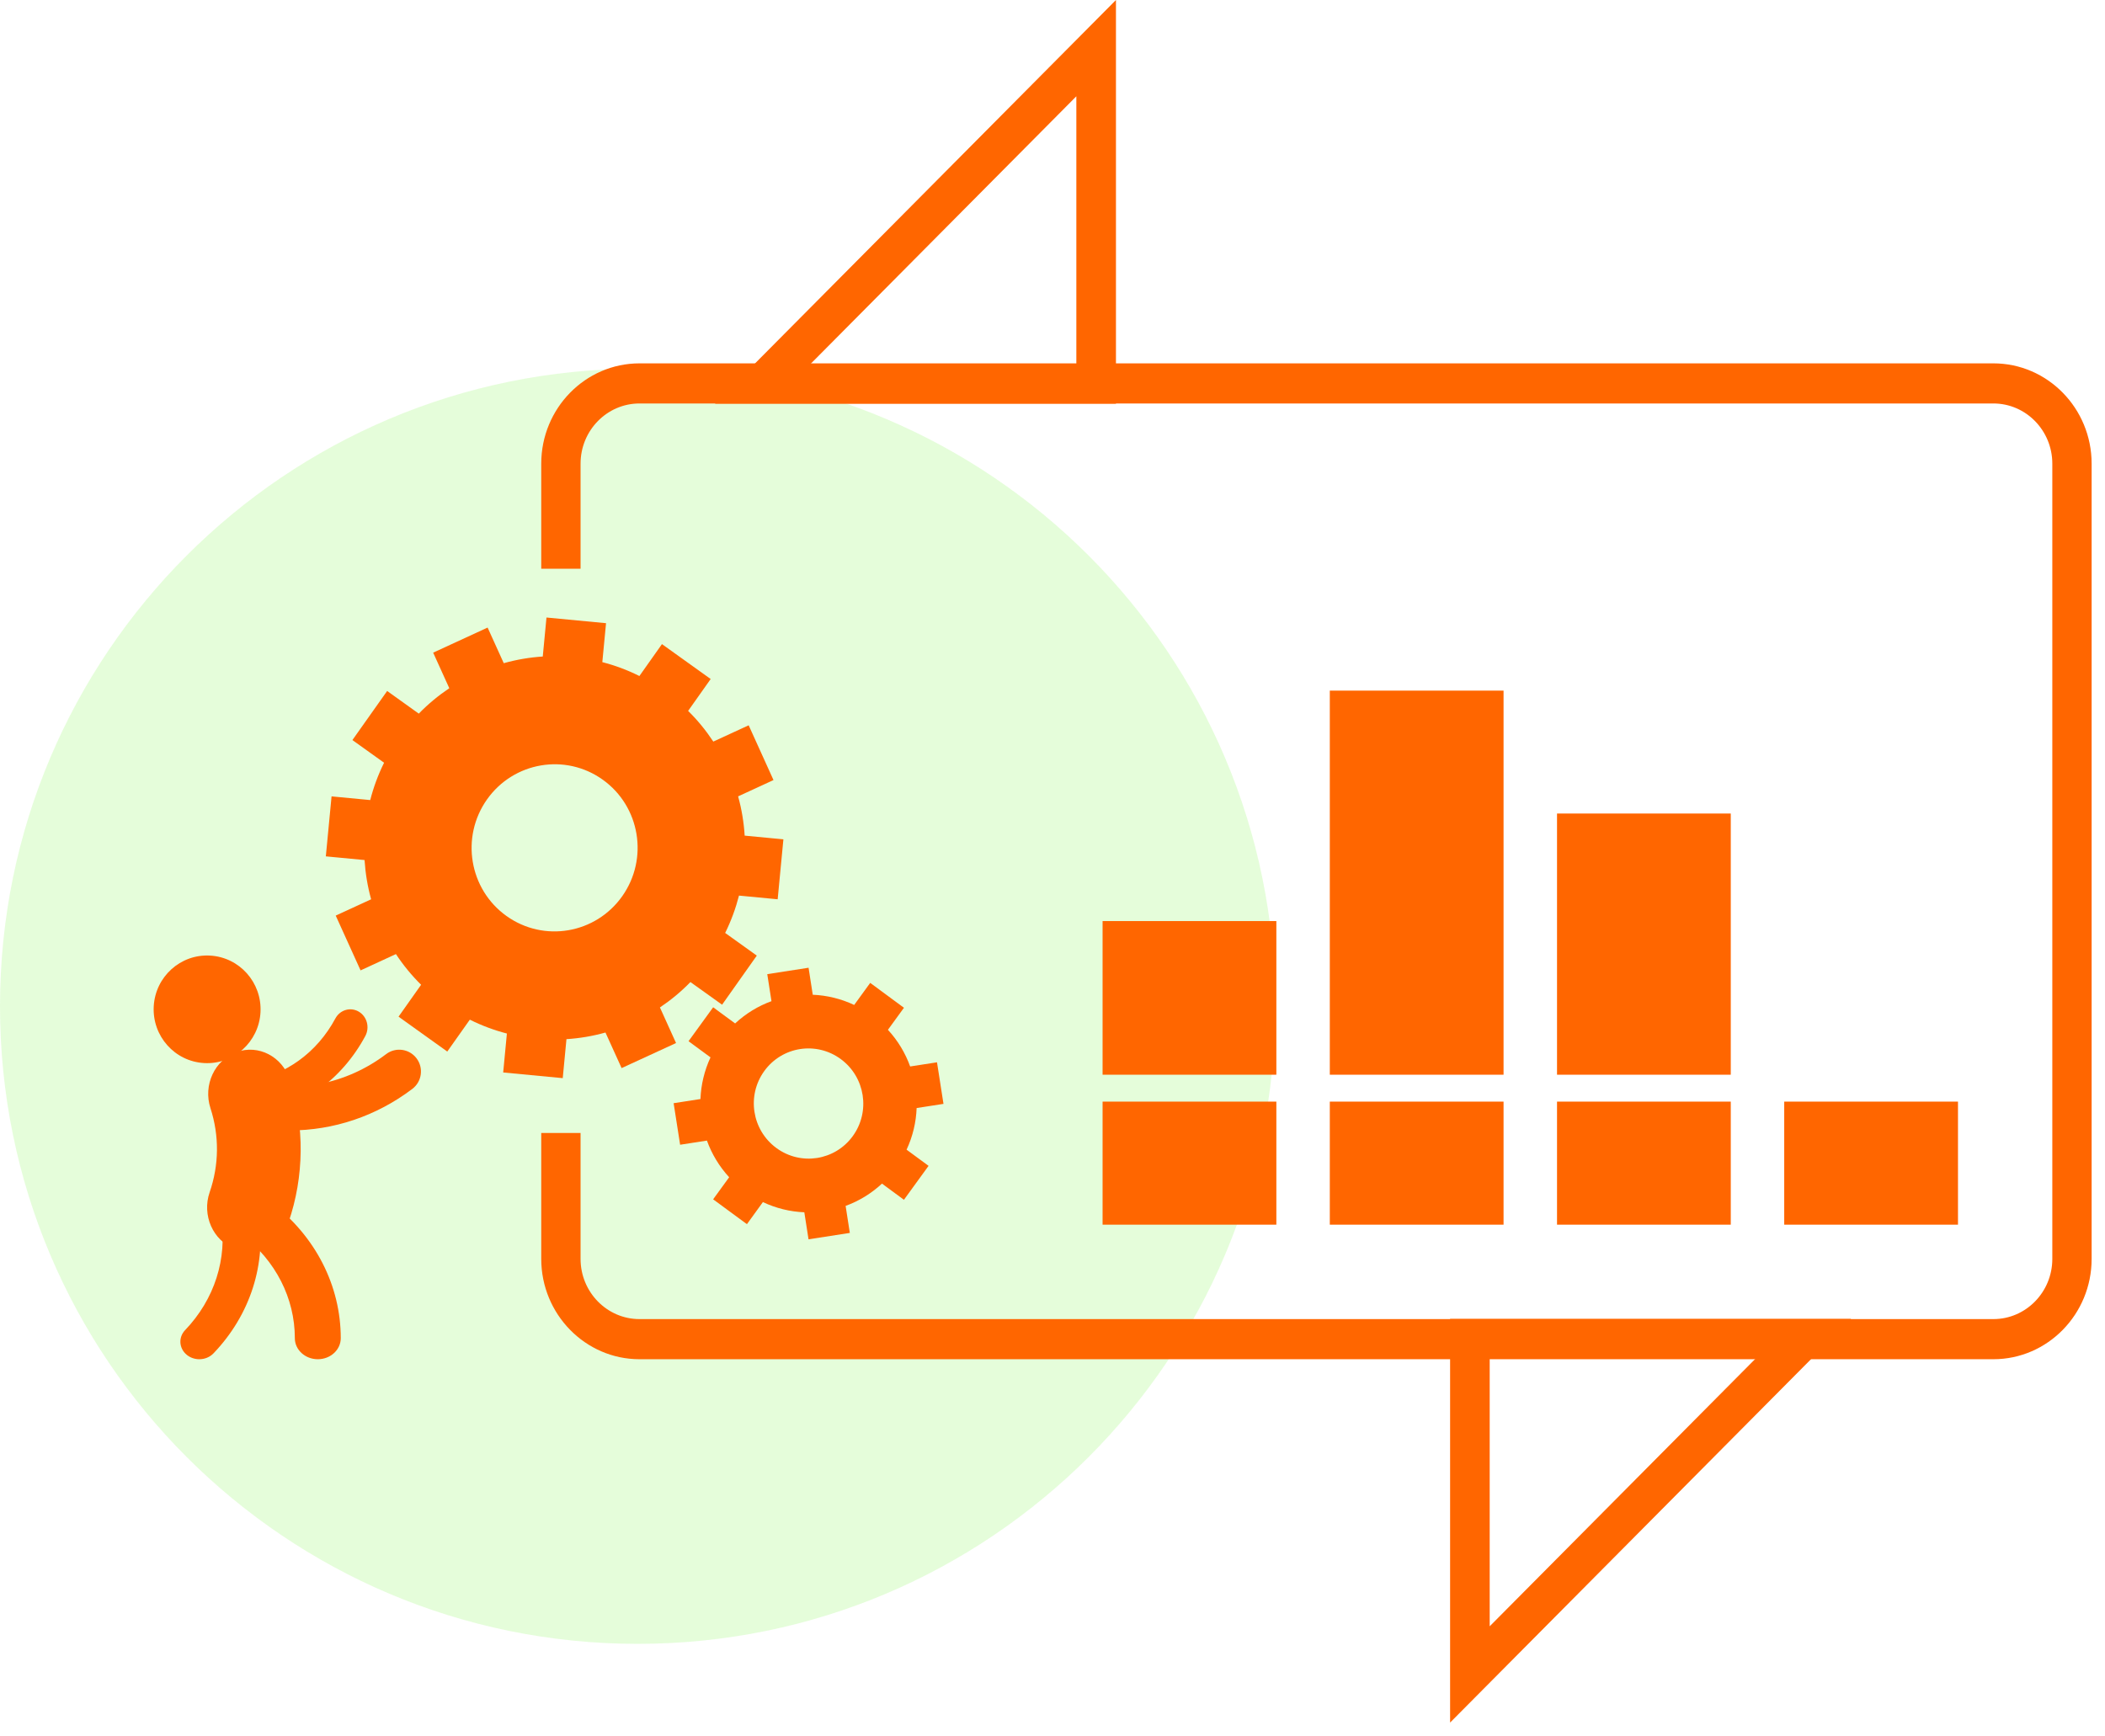 <svg width="137" height="113" viewBox="0 0 137 113" fill="none" xmlns="http://www.w3.org/2000/svg">
<path opacity="0.25" fill-rule="evenodd" clip-rule="evenodd" d="M41.5 107C64.42 107 83 88.42 83 65.5C83 42.58 64.42 24 41.5 24C18.58 24 0 42.58 0 65.5C0 88.42 18.58 107 41.5 107Z" fill="#99FB6F"/>
<path fill-rule="evenodd" clip-rule="evenodd" d="M129.735 23.651H41.621C38.095 23.651 35.226 26.579 35.226 30.178V37.02H37.785V30.178C37.785 28.019 39.505 26.262 41.621 26.262H129.735C131.851 26.262 133.571 28.019 133.571 30.178V81.944C133.571 84.104 131.851 85.861 129.735 85.861H41.621C39.505 85.861 37.785 84.104 37.785 81.944V73.745H35.226V81.944C35.226 85.543 38.095 88.473 41.621 88.473H129.735C133.261 88.473 136.13 85.543 136.13 81.944V30.178C136.13 26.579 133.261 23.651 129.735 23.651Z" fill="#FF6600"/>
<path fill-rule="evenodd" clip-rule="evenodd" d="M16.208 81.465C15.899 81.465 15.585 81.41 15.277 81.292C13.861 80.749 13.13 79.101 13.644 77.608C14.261 75.82 14.279 73.926 13.697 72.131C13.21 70.628 13.97 68.994 15.396 68.481C16.82 67.967 18.37 68.769 18.859 70.272C19.834 73.279 19.804 76.581 18.773 79.573C18.368 80.74 17.323 81.465 16.208 81.465Z" fill="#FF6600"/>
<path fill-rule="evenodd" clip-rule="evenodd" d="M16.335 72.705C15.792 72.705 15.317 72.292 15.232 71.715C15.138 71.078 15.558 70.483 16.168 70.386C18.573 70.004 20.637 68.514 21.826 66.294C22.128 65.732 22.807 65.531 23.349 65.848C23.885 66.163 24.076 66.873 23.775 67.436C22.244 70.286 19.594 72.203 16.504 72.693C16.448 72.702 16.39 72.705 16.335 72.705Z" fill="#FF6600"/>
<path fill-rule="evenodd" clip-rule="evenodd" d="M18.857 73.581C17.705 73.581 16.544 73.43 15.4 73.122C14.643 72.92 14.196 72.141 14.398 71.385C14.599 70.625 15.382 70.176 16.13 70.379C19.26 71.222 22.541 70.577 25.131 68.613C25.753 68.14 26.641 68.264 27.111 68.889C27.582 69.515 27.459 70.404 26.836 70.877C24.493 72.654 21.703 73.581 18.857 73.581Z" fill="#FF6600"/>
<path fill-rule="evenodd" clip-rule="evenodd" d="M20.684 88.473C19.86 88.473 19.189 87.86 19.189 87.104C19.189 84.502 17.937 82.049 15.756 80.377C15.122 79.894 15.037 79.031 15.567 78.451C16.096 77.873 17.04 77.794 17.671 78.28C20.536 80.474 22.178 83.688 22.178 87.104C22.178 87.86 21.509 88.473 20.684 88.473Z" fill="#FF6600"/>
<path fill-rule="evenodd" clip-rule="evenodd" d="M12.973 88.473C12.681 88.473 12.389 88.379 12.156 88.187C11.646 87.769 11.598 87.048 12.048 86.578C13.963 84.579 14.813 81.915 14.381 79.272C14.28 78.65 14.744 78.069 15.418 77.975C16.092 77.879 16.72 78.308 16.821 78.932C17.362 82.245 16.296 85.581 13.897 88.088C13.652 88.343 13.314 88.473 12.973 88.473Z" fill="#FF6600"/>
<path fill-rule="evenodd" clip-rule="evenodd" d="M71.76 69.954H83.069V59.953H71.76V69.954Z" fill="#FF6600"/>
<path fill-rule="evenodd" clip-rule="evenodd" d="M71.76 79.715H83.069V71.705H71.76V79.715Z" fill="#FF6600"/>
<path fill-rule="evenodd" clip-rule="evenodd" d="M86.548 69.954H97.856V44.953H86.548V69.954Z" fill="#FF6600"/>
<path fill-rule="evenodd" clip-rule="evenodd" d="M86.548 79.715H97.856V71.705H86.548V79.715Z" fill="#FF6600"/>
<path fill-rule="evenodd" clip-rule="evenodd" d="M101.336 69.954H112.644V52.953H101.336V69.954Z" fill="#FF6600"/>
<path fill-rule="evenodd" clip-rule="evenodd" d="M101.336 79.715H112.644V71.705H101.336V79.715Z" fill="#FF6600"/>
<path fill-rule="evenodd" clip-rule="evenodd" d="M116.123 79.715H127.432V71.705H116.123V79.715Z" fill="#FF6600"/>
<path fill-rule="evenodd" clip-rule="evenodd" d="M16.954 65.887C16.85 67.818 15.21 69.301 13.292 69.196C11.373 69.093 9.903 67.441 10.005 65.509C10.109 63.576 11.749 62.094 13.667 62.199C15.587 62.304 17.056 63.955 16.954 65.887Z" fill="#FF6600"/>
<path fill-rule="evenodd" clip-rule="evenodd" d="M96.954 88.442V105.857L114.249 88.442H96.954ZM94.377 112.124V85.845H120.473L94.377 112.124Z" fill="#FF6600"/>
<path fill-rule="evenodd" clip-rule="evenodd" d="M52.759 23.683H70.052V6.268L52.759 23.683ZM72.63 26.279H46.534L72.63 0V26.279Z" fill="#FF6600"/>
<path fill-rule="evenodd" clip-rule="evenodd" d="M40.496 58.336C38.764 60.786 35.391 61.36 32.961 59.621C30.532 57.881 29.965 54.485 31.696 52.036C33.429 49.588 36.801 49.012 39.231 50.752C41.66 52.491 42.227 55.887 40.496 58.336ZM48.096 58.295L50.613 58.535L50.986 54.632L48.465 54.392C48.413 53.528 48.27 52.671 48.039 51.836L50.342 50.775L48.726 47.21L46.424 48.27C45.954 47.559 45.41 46.887 44.785 46.273L46.253 44.198L43.082 41.926L41.614 44.003C40.833 43.611 40.025 43.312 39.201 43.099L39.443 40.564L35.567 40.195L35.325 42.733C34.466 42.789 33.616 42.934 32.786 43.167L31.735 40.849L28.192 42.482L29.242 44.797C28.535 45.271 27.867 45.822 27.256 46.451L25.197 44.976L22.936 48.171L24.997 49.647C24.607 50.434 24.308 51.249 24.096 52.077L21.579 51.837L21.206 55.741L23.726 55.981C23.782 56.845 23.923 57.702 24.154 58.536L21.85 59.597L23.467 63.163L25.768 62.102C26.238 62.815 26.784 63.485 27.407 64.099L25.939 66.176L29.11 68.446L30.578 66.371C31.359 66.761 32.167 67.06 32.99 67.273L32.749 69.808L36.625 70.177L36.867 67.639C37.725 67.585 38.577 67.44 39.406 67.208L40.456 69.523L43.999 67.892L42.95 65.575C43.658 65.101 44.324 64.552 44.935 63.923L46.996 65.397L49.255 62.201L47.196 60.726C47.585 59.938 47.883 59.125 48.096 58.295Z" fill="#FF6600"/>
<path fill-rule="evenodd" clip-rule="evenodd" d="M55.502 73.949C54.342 75.547 52.114 75.892 50.525 74.722C48.934 73.552 48.586 71.308 49.745 69.711C50.904 68.112 53.132 67.766 54.722 68.938C56.312 70.108 56.661 72.352 55.502 73.949ZM59.003 74.833C59.407 73.967 59.623 73.045 59.657 72.123L61.405 71.852L60.983 69.146L59.236 69.417C58.923 68.548 58.438 67.736 57.789 67.031L58.832 65.596L56.636 63.977L55.593 65.413C54.731 65.006 53.814 64.787 52.897 64.749L52.624 62.991L49.936 63.408L50.21 65.167C49.347 65.481 48.542 65.968 47.844 66.616L46.414 65.565L44.812 67.773L46.242 68.825C45.84 69.692 45.623 70.614 45.588 71.537L43.842 71.808L44.264 74.512L46.009 74.242C46.322 75.11 46.809 75.924 47.456 76.628L46.413 78.064L48.612 79.682L49.652 78.245C50.515 78.652 51.431 78.872 52.348 78.909L52.622 80.668L55.309 80.251L55.036 78.492C55.899 78.178 56.705 77.691 57.402 77.042L58.831 78.095L60.434 75.886L59.003 74.833Z" fill="#FF6600"/>
</svg>

